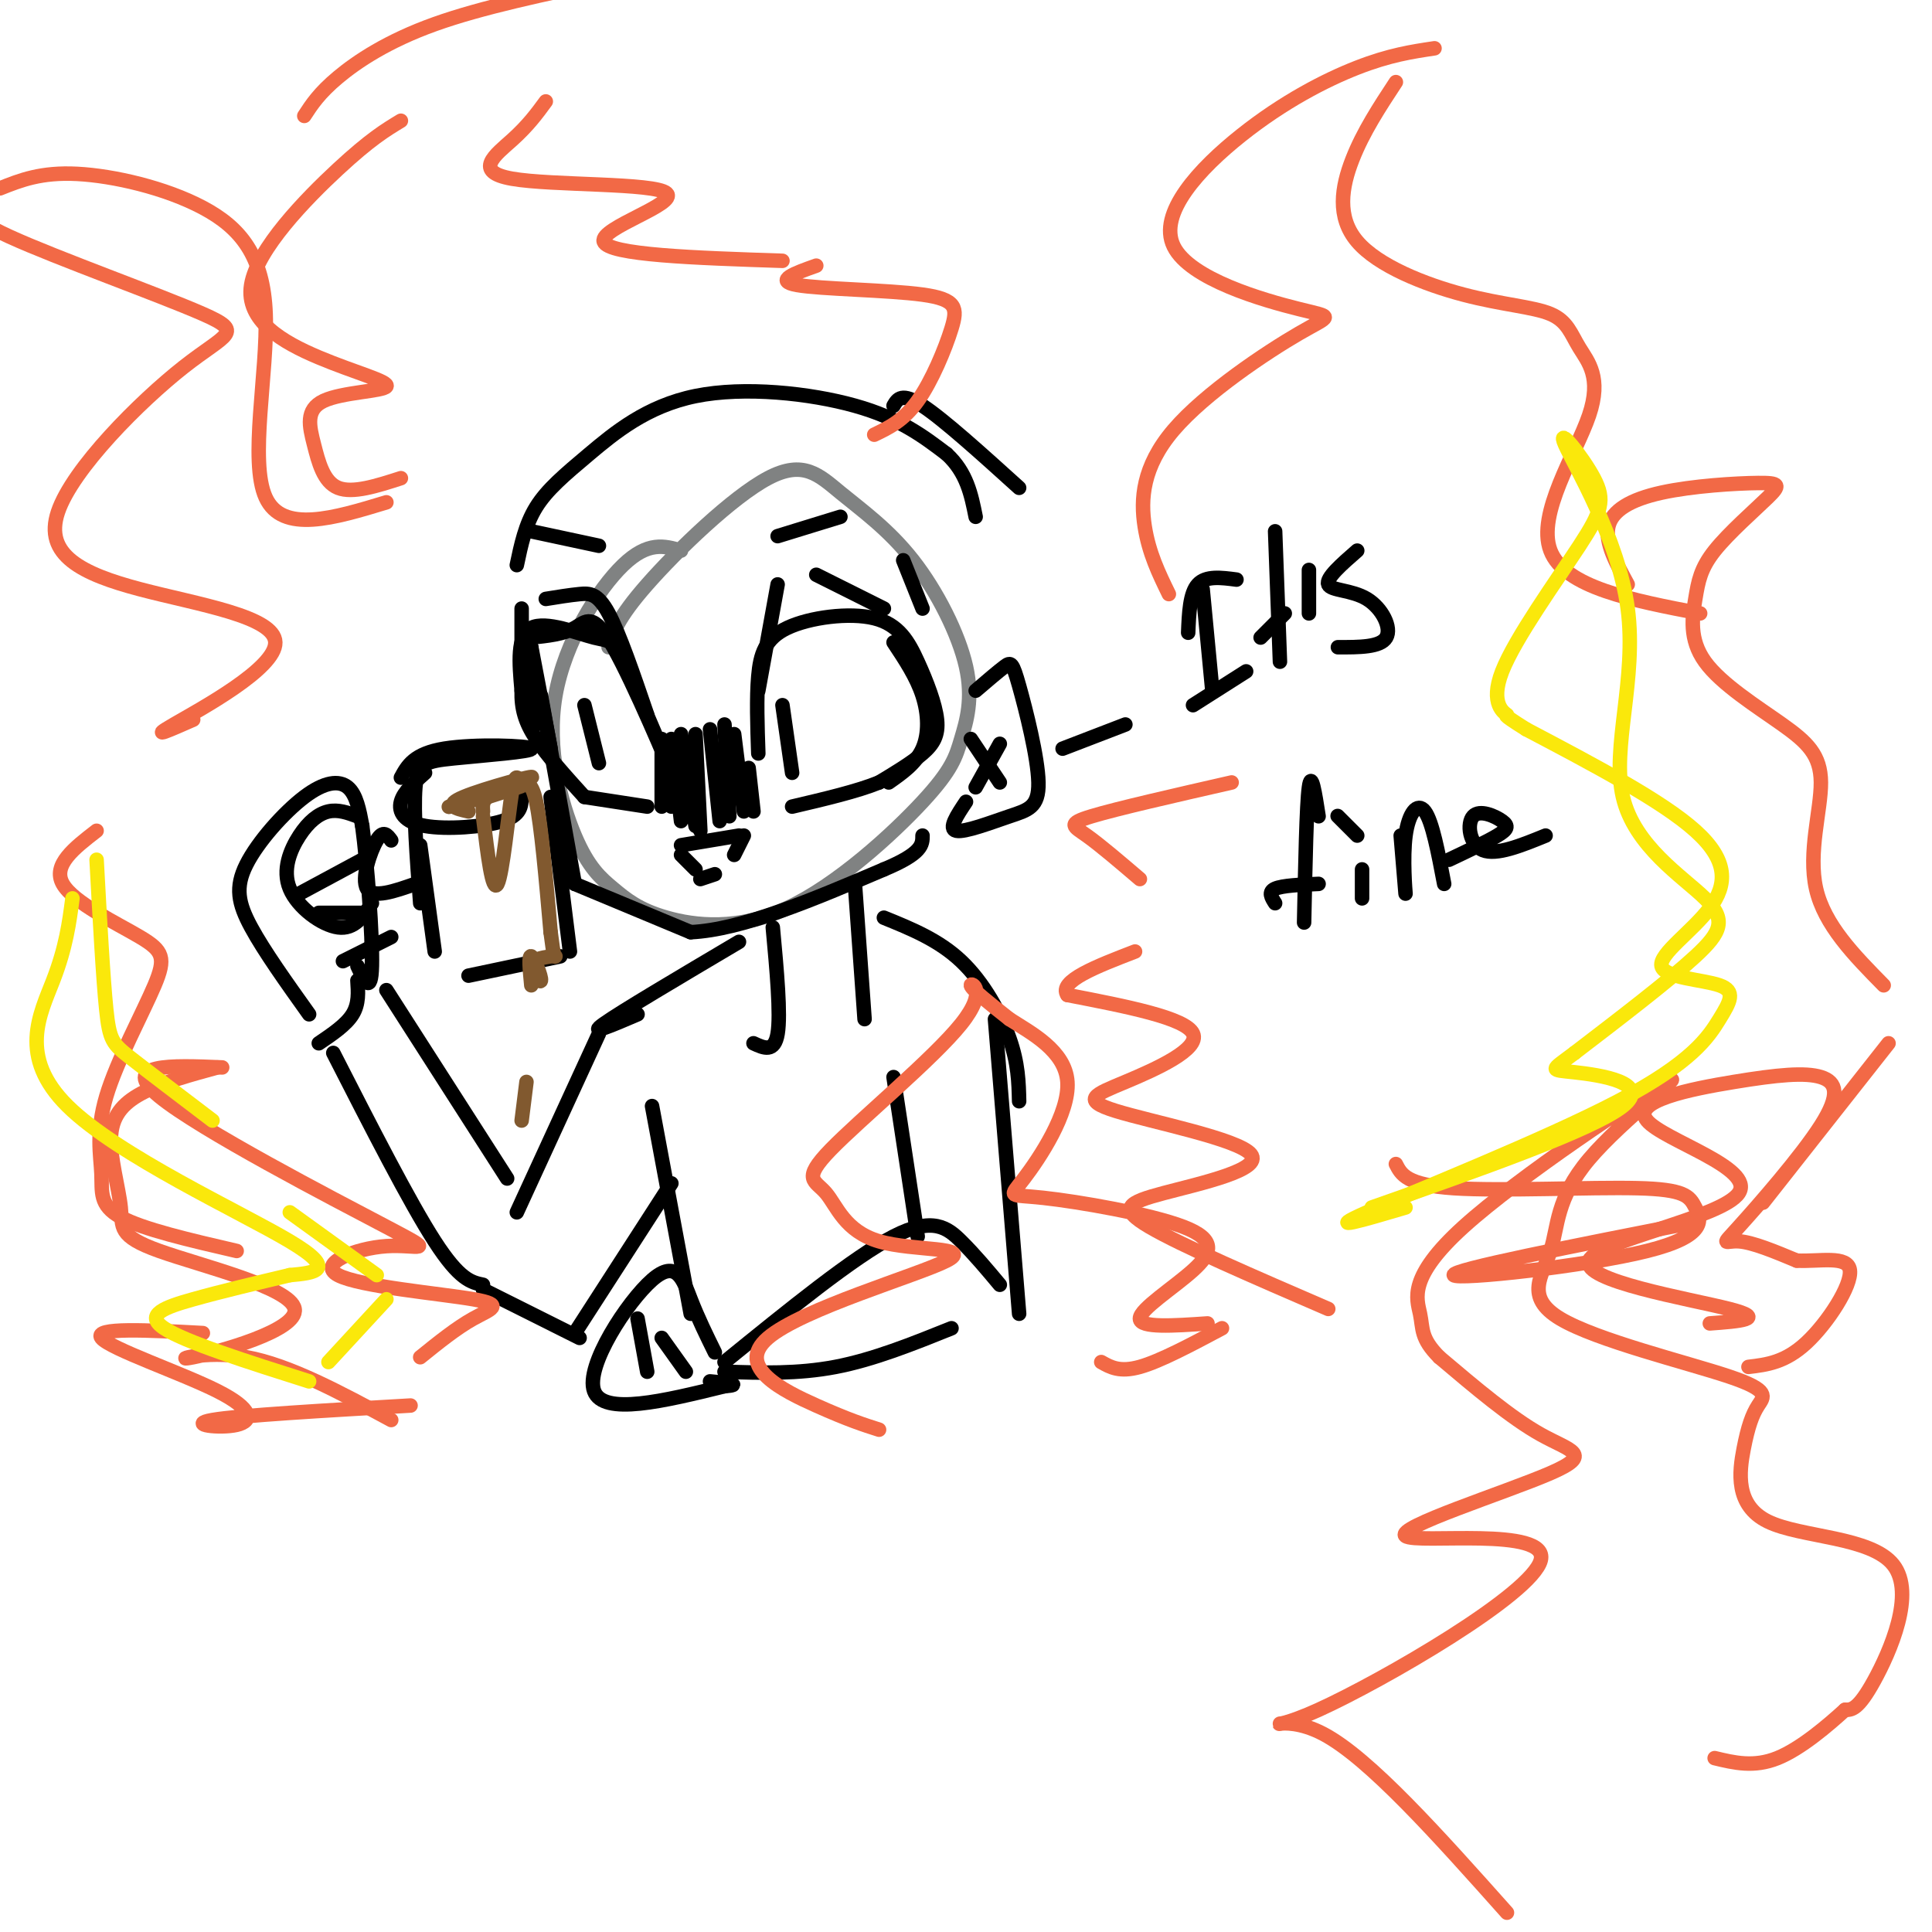 <svg viewBox='0 0 400 400' version='1.1' xmlns='http://www.w3.org/2000/svg' xmlns:xlink='http://www.w3.org/1999/xlink'><g fill='none' stroke='rgb(128,130,130)' stroke-width='3' stroke-linecap='round' stroke-linejoin='round'><path d='M141,114c-3.417,-0.988 -6.833,-1.976 -12,3c-5.167,4.976 -12.084,15.916 -14,27c-1.916,11.084 1.170,22.313 4,29c2.830,6.687 5.404,8.833 8,11c2.596,2.167 5.215,4.354 11,6c5.785,1.646 14.737,2.749 25,-2c10.263,-4.749 21.838,-15.351 28,-22c6.162,-6.649 6.911,-9.346 8,-13c1.089,-3.654 2.518,-8.266 1,-15c-1.518,-6.734 -5.981,-15.589 -11,-22c-5.019,-6.411 -10.593,-10.378 -15,-14c-4.407,-3.622 -7.648,-6.898 -15,-3c-7.352,3.898 -18.815,14.971 -25,22c-6.185,7.029 -7.093,10.015 -8,13'/></g>
<g fill='none' stroke='rgb(0,0,0)' stroke-width='3' stroke-linecap='round' stroke-linejoin='round'><path d='M112,144c0.000,0.000 7.000,39.000 7,39'/><path d='M119,183c0.000,0.000 24.000,10.000 24,10'/><path d='M143,193c10.667,-0.500 25.333,-6.750 40,-13'/><path d='M183,180c8.000,-3.333 8.000,-5.167 8,-7'/><path d='M110,132c3.327,-0.351 6.654,-0.702 9,-2c2.346,-1.298 3.710,-3.542 8,4c4.290,7.542 11.506,24.869 12,26c0.494,1.131 -5.734,-13.934 -9,-21c-3.266,-7.066 -3.572,-6.133 -7,-7c-3.428,-0.867 -9.980,-3.533 -13,-2c-3.020,1.533 -2.510,7.267 -2,13'/><path d='M108,143c-0.089,3.711 0.689,6.489 3,10c2.311,3.511 6.156,7.756 10,12'/><path d='M121,165c0.000,0.000 13.000,2.000 13,2'/><path d='M157,156c-0.197,-5.741 -0.394,-11.482 0,-16c0.394,-4.518 1.379,-7.813 6,-10c4.621,-2.187 12.876,-3.266 18,-2c5.124,1.266 7.116,4.875 9,9c1.884,4.125 3.661,8.764 4,12c0.339,3.236 -0.760,5.067 -3,7c-2.240,1.933 -5.620,3.966 -9,6'/><path d='M182,162c-4.500,1.833 -11.250,3.417 -18,5'/><path d='M121,146c0.000,0.000 3.000,12.000 3,12'/><path d='M162,146c0.000,0.000 2.000,14.000 2,14'/><path d='M137,155c0.000,0.000 0.000,12.000 0,12'/><path d='M137,153c0.000,0.000 2.000,14.000 2,14'/><path d='M139,153c0.000,0.000 2.000,17.000 2,17'/><path d='M141,152c0.000,0.000 3.000,19.000 3,19'/><path d='M144,152c0.000,0.000 1.000,20.000 1,20'/><path d='M147,151c0.000,0.000 2.000,19.000 2,19'/><path d='M150,150c0.000,0.000 1.000,19.000 1,19'/><path d='M152,152c0.000,0.000 2.000,16.000 2,16'/><path d='M155,159c0.000,0.000 1.000,9.000 1,9'/><path d='M145,182c0.000,0.000 3.000,-1.000 3,-1'/><path d='M110,134c0.000,0.000 1.000,16.000 1,16'/><path d='M110,134c0.000,0.000 4.000,21.000 4,21'/><path d='M185,133c2.378,3.578 4.756,7.156 6,11c1.244,3.844 1.356,7.956 0,11c-1.356,3.044 -4.178,5.022 -7,7'/><path d='M113,124c2.467,-0.400 4.933,-0.800 7,-1c2.067,-0.200 3.733,-0.200 6,4c2.267,4.200 5.133,12.600 8,21'/><path d='M161,121c0.000,0.000 -4.000,22.000 -4,22'/><path d='M169,119c0.000,0.000 14.000,7.000 14,7'/><path d='M108,126c0.000,0.000 0.000,8.000 0,8'/><path d='M110,110c0.000,0.000 14.000,3.000 14,3'/><path d='M161,111c0.000,0.000 13.000,-4.000 13,-4'/><path d='M144,180c0.000,0.000 -3.000,-3.000 -3,-3'/><path d='M141,175c0.000,0.000 12.000,-2.000 12,-2'/><path d='M154,173c0.000,0.000 -2.000,4.000 -2,4'/><path d='M160,192c0.833,9.000 1.667,18.000 1,22c-0.667,4.000 -2.833,3.000 -5,2'/><path d='M177,183c0.000,0.000 2.000,28.000 2,28'/><path d='M153,195c-12.250,7.250 -24.500,14.500 -28,17c-3.500,2.500 1.750,0.250 7,-2'/><path d='M183,190c5.689,2.311 11.378,4.622 16,9c4.622,4.378 8.178,10.822 10,16c1.822,5.178 1.911,9.089 2,13'/><path d='M206,211c0.000,0.000 5.000,61.000 5,61'/><path d='M207,266c-2.600,-3.111 -5.200,-6.222 -8,-9c-2.800,-2.778 -5.800,-5.222 -14,-1c-8.200,4.222 -21.600,15.111 -35,26'/><path d='M150,284c7.583,0.250 15.167,0.500 23,-1c7.833,-1.500 15.917,-4.750 24,-8'/><path d='M185,223c0.000,0.000 5.000,33.000 5,33'/><path d='M124,214c0.000,0.000 -17.000,37.000 -17,37'/><path d='M80,205c0.000,0.000 25.000,39.000 25,39'/><path d='M69,218c7.917,15.500 15.833,31.000 21,39c5.167,8.000 7.583,8.500 10,9'/><path d='M100,267c0.000,0.000 20.000,10.000 20,10'/><path d='M119,276c0.000,0.000 20.000,-31.000 20,-31'/><path d='M135,229c0.000,0.000 8.000,43.000 8,43'/><path d='M66,216c2.833,-1.917 5.667,-3.833 7,-6c1.333,-2.167 1.167,-4.583 1,-7'/><path d='M71,199c0.000,0.000 10.000,-5.000 10,-5'/><path d='M74,169c-1.986,-0.727 -3.971,-1.455 -6,-1c-2.029,0.455 -4.100,2.091 -6,5c-1.900,2.909 -3.627,7.091 -2,11c1.627,3.909 6.608,7.545 10,8c3.392,0.455 5.196,-2.273 7,-5'/><path d='M81,174c-0.822,-1.133 -1.644,-2.267 -3,0c-1.356,2.267 -3.244,7.933 -2,10c1.244,2.067 5.622,0.533 10,-1'/><path d='M87,175c0.000,0.000 3.000,22.000 3,22'/><path d='M88,160c-2.226,1.970 -4.452,3.940 -5,6c-0.548,2.060 0.583,4.208 5,5c4.417,0.792 12.119,0.226 16,-1c3.881,-1.226 3.940,-3.113 4,-5'/><path d='M114,165c0.000,0.000 4.000,32.000 4,32'/><path d='M116,198c0.000,0.000 -19.000,4.000 -19,4'/><path d='M64,210c-4.662,-6.531 -9.324,-13.062 -12,-18c-2.676,-4.938 -3.367,-8.282 -1,-13c2.367,-4.718 7.791,-10.809 12,-14c4.209,-3.191 7.203,-3.483 9,-2c1.797,1.483 2.399,4.742 3,8'/><path d='M75,171c1.044,7.689 2.156,22.911 2,29c-0.156,6.089 -1.578,3.044 -3,0'/><path d='M62,185c0.000,0.000 13.000,-7.000 13,-7'/><path d='M66,189c0.000,0.000 10.000,0.000 10,0'/><path d='M83,161c1.346,-2.485 2.692,-4.970 9,-6c6.308,-1.030 17.577,-0.606 18,0c0.423,0.606 -10.002,1.394 -16,2c-5.998,0.606 -7.571,1.030 -8,6c-0.429,4.970 0.285,14.485 1,24'/></g>
<g fill='none' stroke='rgb(129,89,47)' stroke-width='3' stroke-linecap='round' stroke-linejoin='round'><path d='M97,168c-2.644,-0.598 -5.289,-1.196 -1,-3c4.289,-1.804 15.510,-4.813 14,-4c-1.510,0.813 -15.753,5.450 -17,6c-1.247,0.550 10.501,-2.986 14,-4c3.499,-1.014 -1.250,0.493 -6,2'/><path d='M101,165c-1.167,0.833 -1.083,1.917 -1,3'/><path d='M100,169c0.970,8.019 1.939,16.038 3,14c1.061,-2.038 2.212,-14.134 3,-19c0.788,-4.866 1.212,-2.502 2,-2c0.788,0.502 1.939,-0.856 3,4c1.061,4.856 2.030,15.928 3,27'/><path d='M114,193c0.667,5.333 0.833,5.167 1,5'/><path d='M114,198c-1.976,0.321 -3.952,0.643 -4,2c-0.048,1.357 1.833,3.750 2,3c0.167,-0.750 -1.381,-4.643 -2,-5c-0.619,-0.357 -0.310,2.821 0,6'/><path d='M109,224c0.000,0.000 -1.000,8.000 -1,8'/></g>
<g fill='none' stroke='rgb(0,0,0)' stroke-width='3' stroke-linecap='round' stroke-linejoin='round'><path d='M148,280c-1.726,-3.506 -3.452,-7.012 -5,-11c-1.548,-3.988 -2.917,-8.458 -8,-4c-5.083,4.458 -13.881,17.845 -12,23c1.881,5.155 14.440,2.077 27,-1'/><path d='M150,287c4.000,-0.333 0.500,-0.667 -3,-1'/><path d='M132,273c0.000,0.000 2.000,11.000 2,11'/><path d='M137,277c0.000,0.000 5.000,7.000 5,7'/><path d='M220,155c0.000,0.000 13.000,-5.000 13,-5'/><path d='M249,122c0.000,0.000 2.000,21.000 2,21'/><path d='M246,131c0.167,-4.083 0.333,-8.167 2,-10c1.667,-1.833 4.833,-1.417 8,-1'/><path d='M247,146c0.000,0.000 11.000,-7.000 11,-7'/><path d='M264,110c0.000,0.000 1.000,27.000 1,27'/><path d='M261,132c0.000,0.000 5.000,-5.000 5,-5'/><path d='M271,118c0.000,0.000 0.000,9.000 0,9'/><path d='M281,114c-3.262,2.845 -6.524,5.690 -6,7c0.524,1.310 4.833,1.083 8,3c3.167,1.917 5.190,5.976 4,8c-1.190,2.024 -5.595,2.012 -10,2'/><path d='M273,169c-0.750,-4.833 -1.500,-9.667 -2,-6c-0.500,3.667 -0.750,15.833 -1,28'/><path d='M264,187c-0.750,-1.167 -1.500,-2.333 0,-3c1.500,-0.667 5.250,-0.833 9,-1'/><path d='M282,180c0.000,0.000 0.000,6.000 0,6'/><path d='M279,171c-1.167,-1.167 -2.333,-2.333 -2,-2c0.333,0.333 2.167,2.167 4,4'/><path d='M290,173c0.518,6.190 1.036,12.381 1,12c-0.036,-0.381 -0.625,-7.333 0,-12c0.625,-4.667 2.464,-7.048 4,-5c1.536,2.048 2.768,8.524 4,15'/><path d='M300,178c3.936,-1.864 7.872,-3.729 10,-5c2.128,-1.271 2.447,-1.949 1,-3c-1.447,-1.051 -4.659,-2.475 -6,-1c-1.341,1.475 -0.812,5.850 2,7c2.812,1.150 7.906,-0.925 13,-3'/><path d='M107,117c0.879,-4.190 1.758,-8.380 4,-12c2.242,-3.620 5.848,-6.671 11,-11c5.152,-4.329 11.848,-9.935 22,-12c10.152,-2.065 23.758,-0.590 33,2c9.242,2.590 14.121,6.295 19,10'/><path d='M196,94c4.167,3.833 5.083,8.417 6,13'/><path d='M202,143c2.342,-2.007 4.684,-4.015 6,-5c1.316,-0.985 1.607,-0.949 3,4c1.393,4.949 3.889,14.811 4,20c0.111,5.189 -2.162,5.705 -6,7c-3.838,1.295 -9.239,3.370 -11,3c-1.761,-0.370 0.120,-3.185 2,-6'/><path d='M207,154c0.000,0.000 -5.000,9.000 -5,9'/><path d='M201,153c0.000,0.000 6.000,9.000 6,9'/><path d='M185,84c0.833,-1.417 1.667,-2.833 6,0c4.333,2.833 12.167,9.917 20,17'/><path d='M191,126c0.000,0.000 -4.000,-10.000 -4,-10'/></g>
<g fill='none' stroke='rgb(242,105,70)' stroke-width='3' stroke-linecap='round' stroke-linejoin='round'><path d='M275,271c-15.211,-6.570 -30.421,-13.140 -37,-17c-6.579,-3.860 -4.526,-5.009 3,-7c7.526,-1.991 20.525,-4.824 18,-8c-2.525,-3.176 -20.574,-6.697 -28,-9c-7.426,-2.303 -4.230,-3.389 2,-6c6.230,-2.611 15.494,-6.746 14,-10c-1.494,-3.254 -13.747,-5.627 -26,-8'/><path d='M221,206c-2.000,-2.833 6.000,-5.917 14,-9'/><path d='M236,182c-4.111,-3.511 -8.222,-7.022 -11,-9c-2.778,-1.978 -4.222,-2.422 1,-4c5.222,-1.578 17.111,-4.289 29,-7'/><path d='M242,123c-2.065,-4.235 -4.131,-8.471 -5,-14c-0.869,-5.529 -0.542,-12.353 6,-20c6.542,-7.647 19.300,-16.118 26,-20c6.700,-3.882 7.342,-3.176 0,-5c-7.342,-1.824 -22.669,-6.180 -26,-13c-3.331,-6.820 5.334,-16.105 14,-23c8.666,-6.895 17.333,-11.398 24,-14c6.667,-2.602 11.333,-3.301 16,-4'/><path d='M289,17c-3.386,5.149 -6.772,10.299 -9,16c-2.228,5.701 -3.297,11.954 1,17c4.297,5.046 13.960,8.885 22,11c8.040,2.115 14.455,2.506 18,4c3.545,1.494 4.218,4.091 6,7c1.782,2.909 4.672,6.129 2,14c-2.672,7.871 -10.906,20.392 -8,28c2.906,7.608 16.953,10.304 31,13'/><path d='M337,121c-2.368,-4.344 -4.735,-8.689 -4,-12c0.735,-3.311 4.573,-5.589 11,-7c6.427,-1.411 15.443,-1.955 20,-2c4.557,-0.045 4.656,0.411 2,3c-2.656,2.589 -8.066,7.312 -11,11c-2.934,3.688 -3.392,6.340 -4,10c-0.608,3.660 -1.364,8.329 2,13c3.364,4.671 10.850,9.345 16,13c5.150,3.655 7.963,6.292 8,12c0.037,5.708 -2.704,14.488 -1,22c1.704,7.512 7.852,13.756 14,20'/><path d='M391,216c0.000,0.000 -26.000,33.000 -26,33'/><path d='M351,253c-25.338,4.977 -50.675,9.954 -50,11c0.675,1.046 27.363,-1.838 40,-5c12.637,-3.162 11.222,-6.600 10,-9c-1.222,-2.400 -2.252,-3.762 -12,-4c-9.748,-0.238 -28.214,0.646 -38,0c-9.786,-0.646 -10.893,-2.823 -12,-5'/><path d='M49,259c-9.738,-2.255 -19.476,-4.509 -24,-7c-4.524,-2.491 -3.833,-5.218 -4,-9c-0.167,-3.782 -1.191,-8.618 1,-16c2.191,-7.382 7.598,-17.308 10,-23c2.402,-5.692 1.801,-7.148 -3,-10c-4.801,-2.852 -13.800,-7.101 -16,-11c-2.200,-3.899 2.400,-7.450 7,-11'/><path d='M40,149c-4.732,2.083 -9.464,4.166 -4,1c5.464,-3.166 21.123,-11.581 21,-17c-0.123,-5.419 -16.029,-7.842 -28,-11c-11.971,-3.158 -20.006,-7.051 -17,-16c3.006,-8.949 17.053,-22.956 26,-30c8.947,-7.044 12.793,-7.127 4,-11c-8.793,-3.873 -30.227,-11.535 -40,-16c-9.773,-4.465 -7.887,-5.732 -6,-7'/><path d='M0,39c4.252,-1.695 8.504,-3.391 16,-3c7.496,0.391 18.236,2.868 26,7c7.764,4.132 12.552,9.920 13,22c0.448,12.080 -3.443,30.451 0,38c3.443,7.549 14.222,4.274 25,1'/><path d='M83,99c-4.993,1.608 -9.986,3.216 -13,2c-3.014,-1.216 -4.048,-5.257 -5,-9c-0.952,-3.743 -1.823,-7.189 2,-9c3.823,-1.811 12.339,-1.988 13,-3c0.661,-1.012 -6.534,-2.859 -14,-6c-7.466,-3.141 -15.202,-7.576 -14,-15c1.202,-7.424 11.344,-17.835 18,-24c6.656,-6.165 9.828,-8.082 13,-10'/><path d='M63,24c1.533,-2.356 3.067,-4.711 7,-8c3.933,-3.289 10.267,-7.511 20,-11c9.733,-3.489 22.867,-6.244 36,-9'/><path d='M113,21c-1.826,2.493 -3.652,4.986 -7,8c-3.348,3.014 -8.217,6.550 0,8c8.217,1.450 29.520,0.813 32,3c2.480,2.187 -13.863,7.196 -13,10c0.863,2.804 18.931,3.402 37,4'/><path d='M169,55c-4.411,1.568 -8.823,3.136 -4,4c4.823,0.864 18.880,1.026 26,2c7.120,0.974 7.301,2.762 6,7c-1.301,4.238 -4.086,10.925 -7,15c-2.914,4.075 -5.957,5.537 -9,7'/><path d='M81,294c-10.584,-5.712 -21.169,-11.425 -30,-13c-8.831,-1.575 -15.909,0.987 -11,0c4.909,-0.987 21.803,-5.523 21,-10c-0.803,-4.477 -19.304,-8.896 -28,-12c-8.696,-3.104 -7.589,-4.894 -8,-9c-0.411,-4.106 -2.341,-10.529 -2,-15c0.341,-4.471 2.955,-6.992 7,-9c4.045,-2.008 9.523,-3.504 15,-5'/><path d='M46,221c-10.676,-0.440 -21.352,-0.879 -13,6c8.352,6.879 35.733,21.078 47,27c11.267,5.922 6.420,3.568 0,4c-6.420,0.432 -14.411,3.652 -10,6c4.411,2.348 21.226,3.824 28,5c6.774,1.176 3.507,2.050 0,4c-3.507,1.950 -7.253,4.975 -11,8'/><path d='M85,291c-17.791,1.029 -35.582,2.057 -41,3c-5.418,0.943 1.537,1.799 5,1c3.463,-0.799 3.432,-3.254 -4,-7c-7.432,-3.746 -22.266,-8.785 -24,-11c-1.734,-2.215 9.633,-1.608 21,-1'/><path d='M182,296c-3.146,-1.001 -6.291,-2.002 -13,-5c-6.709,-2.998 -16.980,-7.993 -10,-14c6.980,-6.007 31.211,-13.025 37,-16c5.789,-2.975 -6.866,-1.906 -14,-4c-7.134,-2.094 -8.749,-7.351 -11,-10c-2.251,-2.649 -5.140,-2.689 1,-9c6.140,-6.311 21.307,-18.891 27,-26c5.693,-7.109 1.912,-8.745 2,-8c0.088,0.745 4.044,3.873 8,7'/><path d='M209,211c4.447,2.860 11.565,6.510 12,13c0.435,6.490 -5.812,15.820 -9,20c-3.188,4.180 -3.318,3.208 4,4c7.318,0.792 22.085,3.346 29,6c6.915,2.654 5.977,5.407 2,9c-3.977,3.593 -10.993,8.027 -11,10c-0.007,1.973 6.997,1.487 14,1'/><path d='M253,275c-6.417,3.417 -12.833,6.833 -17,8c-4.167,1.167 -6.083,0.083 -8,-1'/><path d='M354,274c6.099,-0.454 12.199,-0.909 4,-3c-8.199,-2.091 -30.696,-5.819 -29,-10c1.696,-4.181 27.584,-8.816 31,-14c3.416,-5.184 -15.640,-10.917 -19,-15c-3.360,-4.083 8.976,-6.516 18,-8c9.024,-1.484 14.736,-2.019 18,-1c3.264,1.019 4.081,3.593 0,10c-4.081,6.407 -13.060,16.648 -17,21c-3.940,4.352 -2.840,2.815 0,3c2.840,0.185 7.420,2.093 12,4'/><path d='M372,261c4.738,0.238 10.583,-1.167 11,2c0.417,3.167 -4.595,10.905 -9,15c-4.405,4.095 -8.202,4.548 -12,5'/><path d='M312,396c-14.260,-15.997 -28.520,-31.995 -38,-37c-9.480,-5.005 -14.180,0.982 -1,-5c13.180,-5.982 44.242,-23.932 46,-31c1.758,-7.068 -25.786,-3.255 -28,-5c-2.214,-1.745 20.904,-9.047 30,-13c9.096,-3.953 4.170,-4.558 -2,-8c-6.170,-3.442 -13.585,-9.721 -21,-16'/><path d='M298,281c-3.955,-3.960 -3.344,-5.860 -4,-9c-0.656,-3.140 -2.580,-7.518 9,-18c11.580,-10.482 36.664,-27.066 42,-30c5.336,-2.934 -9.077,7.784 -16,16c-6.923,8.216 -6.358,13.930 -8,19c-1.642,5.070 -5.492,9.496 2,14c7.492,4.504 26.325,9.088 35,12c8.675,2.912 7.192,4.153 6,6c-1.192,1.847 -2.093,4.299 -3,9c-0.907,4.701 -1.820,11.652 5,15c6.820,3.348 21.375,3.094 26,9c4.625,5.906 -0.678,17.973 -4,24c-3.322,6.027 -4.661,6.013 -6,6'/><path d='M382,354c-3.467,3.156 -9.133,8.044 -14,10c-4.867,1.956 -8.933,0.978 -13,0'/></g>
<g fill='none' stroke='rgb(250,232,11)' stroke-width='3' stroke-linecap='round' stroke-linejoin='round'><path d='M64,286c-12.889,-4.089 -25.778,-8.178 -30,-11c-4.222,-2.822 0.222,-4.378 6,-6c5.778,-1.622 12.889,-3.311 20,-5'/><path d='M60,264c5.089,-0.464 10.179,-0.929 0,-7c-10.179,-6.071 -35.625,-17.750 -46,-28c-10.375,-10.250 -5.679,-19.071 -3,-26c2.679,-6.929 3.339,-11.964 4,-17'/><path d='M20,178c0.667,12.267 1.333,24.533 2,31c0.667,6.467 1.333,7.133 5,10c3.667,2.867 10.333,7.933 17,13'/><path d='M60,251c0.000,0.000 18.000,13.000 18,13'/><path d='M80,269c0.000,0.000 -12.000,13.000 -12,13'/><path d='M291,250c-8.664,2.565 -17.328,5.130 -8,1c9.328,-4.130 36.650,-14.954 52,-23c15.350,-8.046 18.730,-13.313 21,-17c2.270,-3.687 3.432,-5.795 0,-7c-3.432,-1.205 -11.456,-1.509 -12,-4c-0.544,-2.491 6.392,-7.171 10,-12c3.608,-4.829 3.888,-9.808 -3,-16c-6.888,-6.192 -20.944,-13.596 -35,-21'/><path d='M316,151c-6.024,-3.760 -3.585,-2.659 -4,-3c-0.415,-0.341 -3.685,-2.123 -1,-9c2.685,-6.877 11.325,-18.849 16,-26c4.675,-7.151 5.384,-9.483 3,-14c-2.384,-4.517 -7.862,-11.220 -6,-7c1.862,4.220 11.062,19.363 13,34c1.938,14.637 -3.388,28.769 -1,39c2.388,10.231 12.489,16.562 17,21c4.511,4.438 3.432,6.982 -2,12c-5.432,5.018 -15.216,12.509 -25,20'/><path d='M326,218c-5.083,3.833 -5.292,3.417 0,4c5.292,0.583 16.083,2.167 10,7c-6.083,4.833 -29.042,12.917 -52,21'/></g>
</svg>